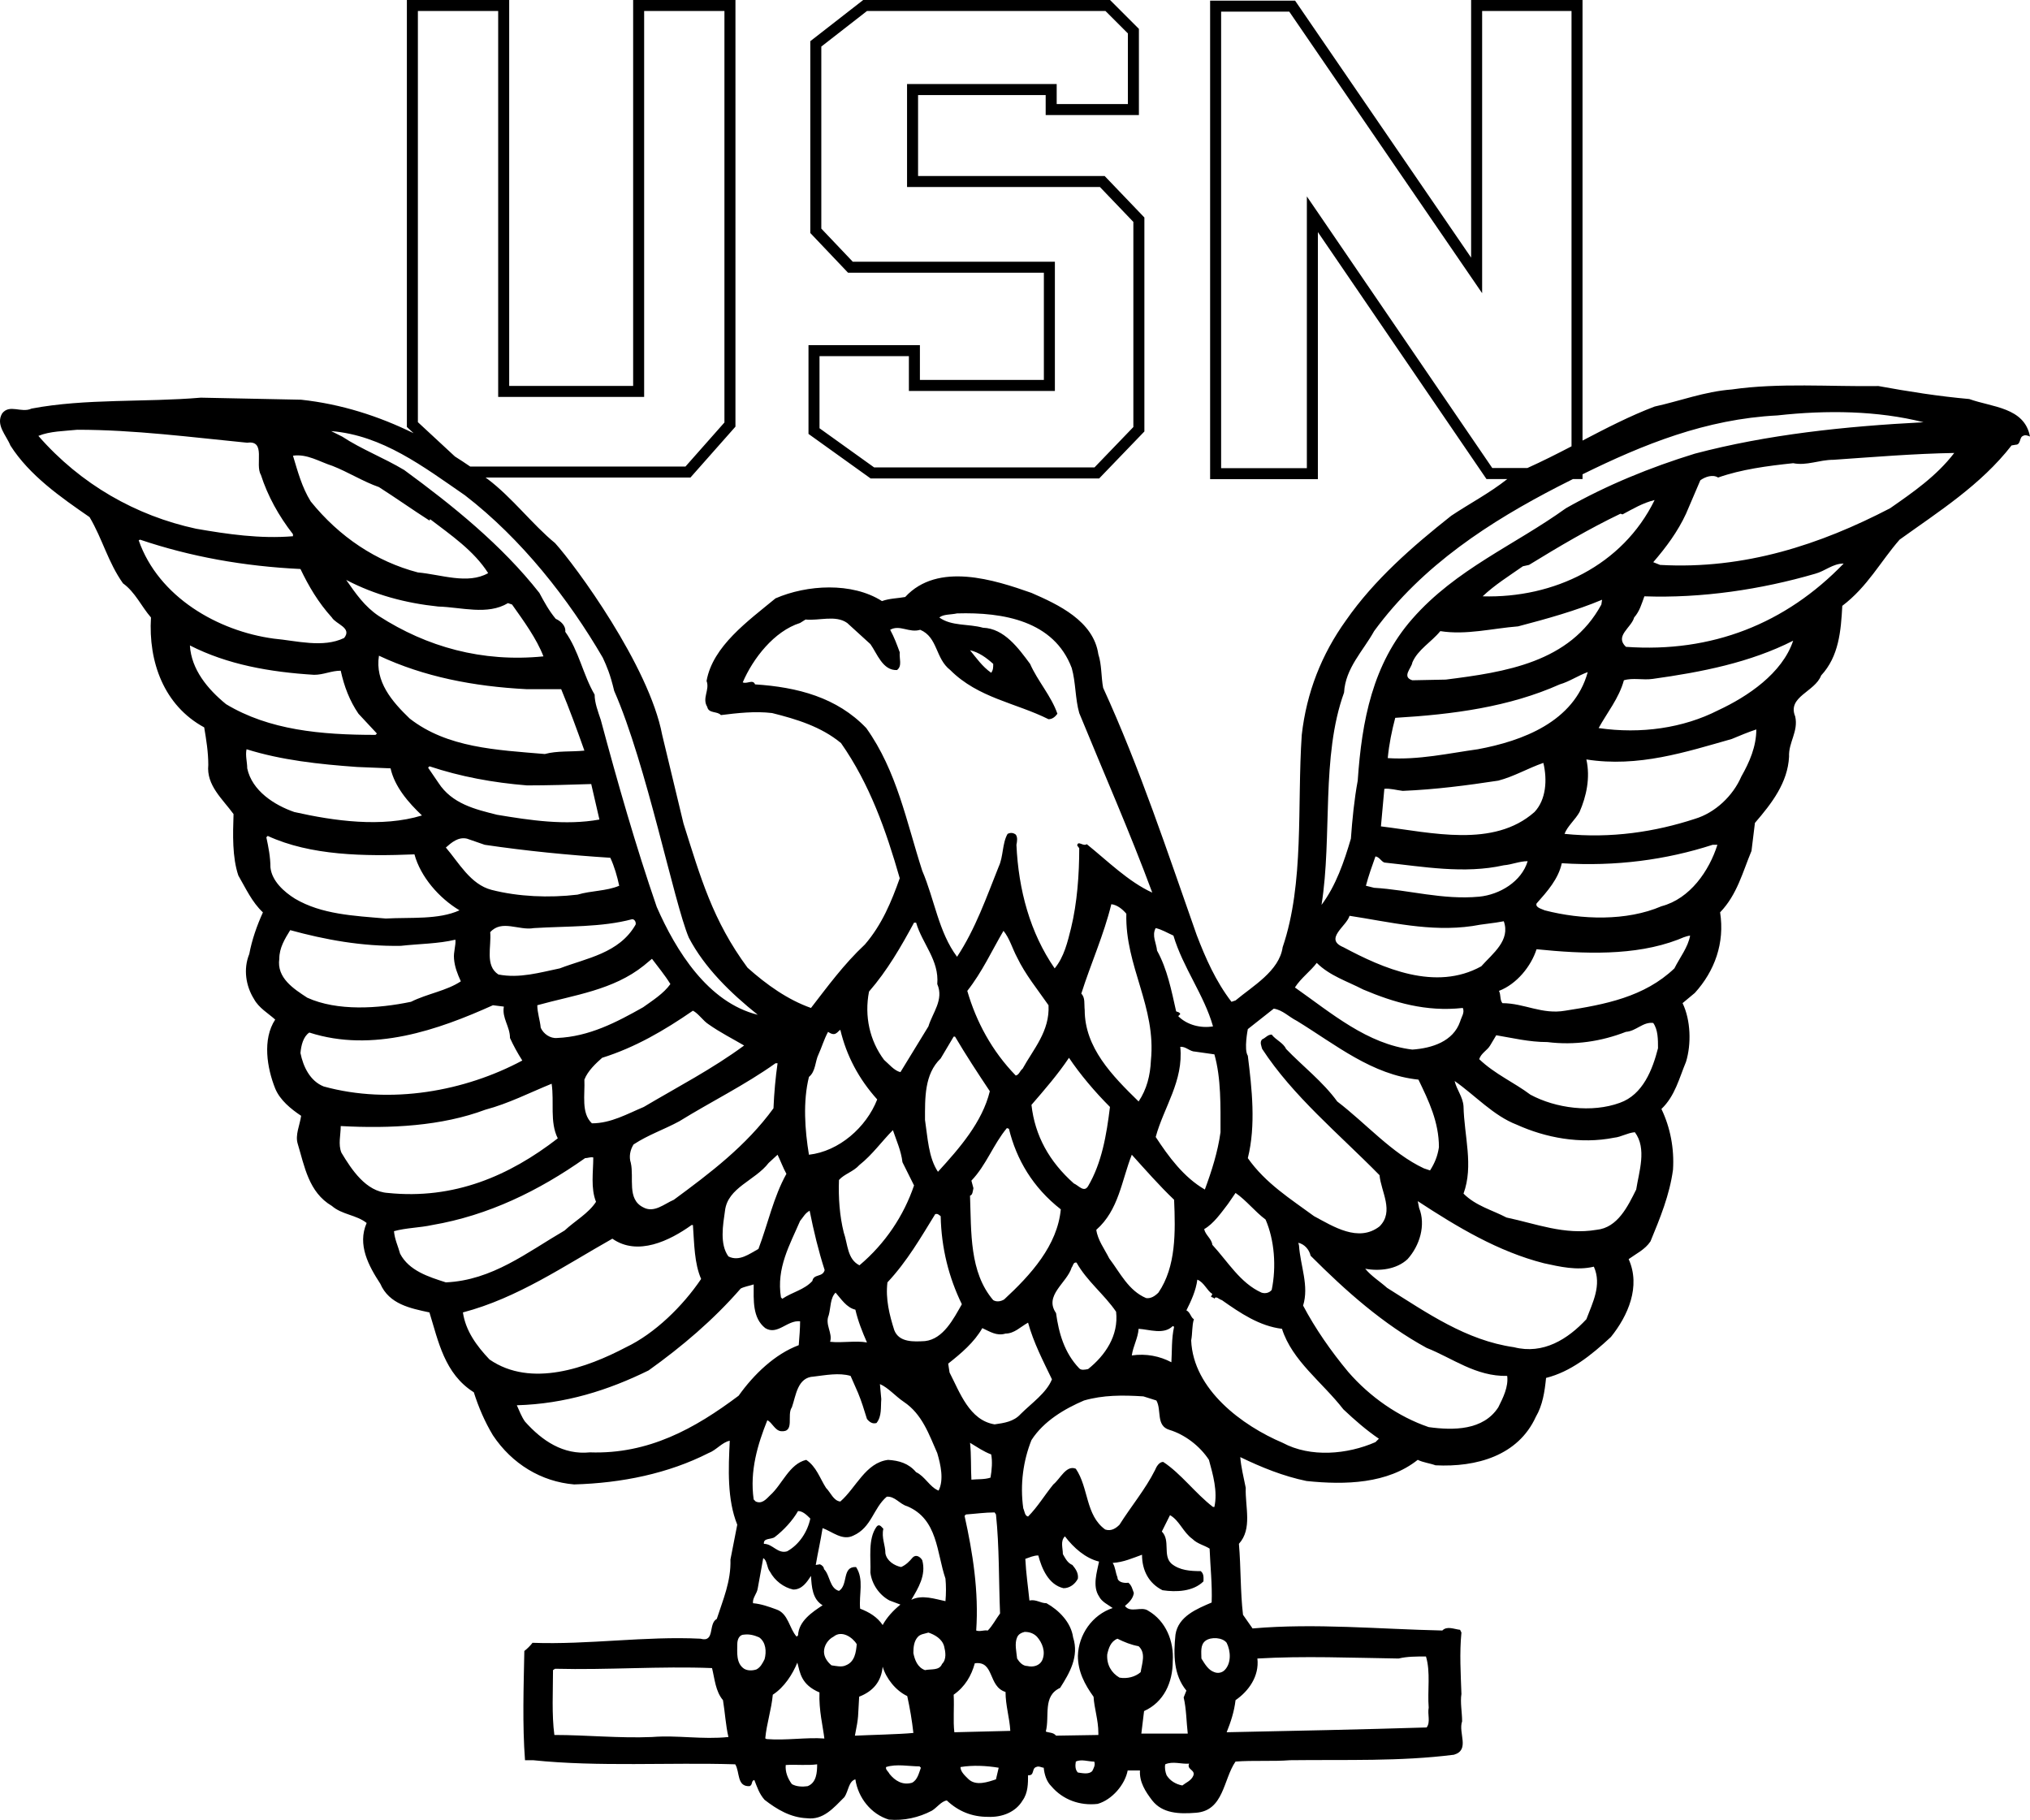 <?xml version="1.0" encoding="utf-8"?>
<!-- Generator: Adobe Illustrator 17.0.0, SVG Export Plug-In . SVG Version: 6.00 Build 0)  -->
<!DOCTYPE svg PUBLIC "-//W3C//DTD SVG 1.1//EN" "http://www.w3.org/Graphics/SVG/1.1/DTD/svg11.dtd">
<svg version="1.1" id="Layer_1" xmlns="http://www.w3.org/2000/svg" xmlns:xlink="http://www.w3.org/1999/xlink" x="0px" y="0px"
	 width="216px" height="193.612px" viewBox="0 0 216 193.612" enable-background="new 0 0 216 193.612" xml:space="preserve">
<path d="M209.538,42.451c-3.267-0.29-6.464-0.797-9.661-1.38c-5.155,0.073-10.603-0.362-15.613,0.363
	c-2.904,0.22-5.519,1.235-8.206,1.817c-2.632,1-5.15,2.303-7.671,3.62V0h-11.854v27.408l-18.731-27.34h-9.041v50.909h11.467V24.691
	l17.764,26.016l0.174,0.256h2.219c-1.932,1.524-4.009,2.6-5.968,3.907c-4.139,3.27-8.206,6.827-11.186,11.111
	c-2.615,3.632-4.21,7.699-4.719,12.201c-0.51,7.554,0.292,15.76-2.032,22.587c-0.362,2.542-3.197,4.139-5.012,5.664l-0.435,0.145
	c-1.672-2.177-2.76-4.647-3.705-7.117c-3.124-8.859-6.029-17.72-9.949-26.289c-0.22-1.162-0.145-2.47-0.51-3.56
	c-0.51-3.557-4.284-5.302-7.117-6.537c-3.922-1.38-9.951-3.34-13.436,0.437c-0.8,0.145-1.672,0.145-2.47,0.435
	c-3.195-2.035-7.989-1.742-11.329-0.29c-2.904,2.397-6.684,5.082-7.336,8.786c0.363,0.945-0.507,1.817,0.073,2.76
	c0.145,0.727,1.09,0.437,1.452,0.872c1.742-0.217,3.632-0.435,5.447-0.217c2.615,0.652,5.229,1.452,7.334,3.195
	c3.052,4.357,4.794,9.296,6.249,14.381c-0.875,2.467-1.89,4.937-3.707,7.044c-2.25,2.105-3.992,4.502-5.737,6.754
	c-2.47-0.872-4.72-2.469-6.752-4.284c-3.707-5.012-5-9.609-6.815-15.348l-2.266-9.419c-1.387-7.325-9.221-18.01-11.401-20.407
	c-2.397-1.96-4.577-4.864-7.189-6.826c-0.066-0.05-0.134-0.094-0.2-0.143h21.796l4.79-5.415V0H67.369v41.057H54.18V0H43.293v45.424
	l0.716,0.664c-3.73-1.828-7.699-3.103-11.966-3.564l-10.676-0.218c-5.954,0.508-12.273,0.073-18.01,1.162
	c-1.09,0.508-2.325-0.51-3.125,0.508c-0.725,1.235,0.437,2.325,0.872,3.414c2.032,3.195,5.374,5.519,8.426,7.624
	c1.378,2.324,1.96,4.794,3.557,7.046c1.307,0.942,1.962,2.467,2.977,3.63c-0.29,4.722,1.38,9.369,5.664,11.693
	c0.217,1.307,0.435,2.614,0.435,3.995c-0.218,2.177,1.527,3.63,2.687,5.229c-0.073,2.177-0.145,4.575,0.51,6.534
	c0.8,1.38,1.452,2.834,2.615,3.922c-0.655,1.452-1.162,2.905-1.452,4.432c-0.653,1.597-0.363,3.412,0.507,4.792
	c0.508,0.945,1.527,1.525,2.252,2.18c-1.38,2.105-0.87,5.157,0,7.334c0.508,1.235,1.67,2.179,2.76,2.905
	c-0.145,1.017-0.653,2.035-0.363,2.977c0.725,2.397,1.16,5.157,3.63,6.609c1.092,0.945,2.615,0.945,3.704,1.817
	c-1.017,2.322,0.22,4.575,1.452,6.462c0.945,2.18,3.195,2.615,5.229,3.052c0.945,3.049,1.6,6.534,4.722,8.496
	c0.507,1.597,1.16,3.122,2.032,4.574c2.032,3.052,5.157,4.939,8.644,5.229c5.084-0.145,10.021-1.162,14.306-3.34
	c0.8-0.292,1.454-1.162,2.252-1.307c-0.145,2.977-0.29,6.244,0.797,8.931l-0.725,3.704c0.073,2.325-0.797,4.284-1.452,6.319
	c-0.945,0.508-0.145,2.542-1.742,2.105c-5.884-0.29-11.911,0.655-17.867,0.437c-0.217,0.29-0.58,0.653-0.87,0.87
	c-0.072,3.777-0.217,7.844,0.073,11.621h0.87c6.974,0.725,14.453,0.218,21.497,0.435c0.507,0.8,0.145,2.397,1.527,2.325
	c0.362-0.145,0.145-0.582,0.507-0.655c0.29,0.727,0.508,1.452,1.088,2.107c1.31,1.017,2.76,1.887,4.504,1.96
	c1.745,0.217,2.832-1.09,3.995-2.25c0.437-0.655,0.437-1.672,1.162-1.89c0.29,1.962,1.67,3.704,3.557,4.284
	c1.6,0.145,3.197-0.218,4.577-0.943c0.508-0.292,1.015-1.017,1.597-1.09c1.235,1.162,2.687,1.742,4.357,1.742
	c1.527,0.072,2.977-0.508,3.704-1.742c0.582-0.8,0.582-1.815,0.582-2.687c0.725,0.073,0.362-0.727,0.87-0.872
	c0.29-0.145,0.58,0.073,0.797,0.073c0.075,0.727,0.292,1.452,0.802,1.962c1.233,1.452,3.05,2.105,4.937,1.887
	c1.525-0.435,2.905-2.032,3.197-3.557h1.305c-0.073,1.233,0.58,2.25,1.307,3.195c1.09,1.38,2.834,1.452,4.647,1.307
	c2.979-0.218,2.907-3.559,4.214-5.447c1.887-0.145,3.995,0,5.809-0.145c5.954-0.072,11.693,0.145,17.43-0.582
	c1.742-0.508,0.437-2.322,0.872-3.557c0-0.945-0.218-2.035-0.073-2.905c-0.072-2.107-0.217-4.359,0-6.537l-0.145-0.292
	c-0.655-0.072-1.382-0.435-1.889,0.075c-6.754-0.147-13.508-0.8-20.19-0.22l-1.017-1.452c-0.29-2.467-0.217-5.009-0.435-7.552
	c1.452-1.597,0.653-3.922,0.725-5.957c-0.217-1.087-0.507-2.25-0.58-3.267c2.252,1.09,4.577,2.032,7.046,2.542
	c4.137,0.435,8.642,0.29,11.836-2.252c0.58,0.29,1.307,0.363,1.89,0.582c4.357,0.217,8.786-1.017,10.676-5.157
	c0.725-1.235,0.943-2.687,1.088-4.139c2.614-0.655,4.794-2.397,6.901-4.357c1.815-2.252,3.195-5.374,1.887-8.281
	c0.8-0.58,1.742-1.015,2.322-1.887c1.02-2.47,2.035-4.939,2.397-7.626c0.145-2.25-0.29-4.502-1.232-6.462
	c1.45-1.38,1.887-3.269,2.615-5.012c0.58-1.887,0.508-4.43-0.365-6.247l1.307-1.088c2.107-2.325,3.195-5.302,2.687-8.571
	c1.817-1.887,2.397-4.284,3.34-6.534l0.365-2.979c1.815-2.105,3.487-4.285,3.632-7.044c-0.072-1.525,1.015-2.687,0.653-4.284
	c-0.87-2.107,2.107-2.615,2.759-4.357c1.89-2.035,2.107-4.722,2.252-7.409c2.687-2.032,4.067-4.72,6.099-7.044
	c4.142-2.977,8.641-5.809,11.911-10.021l0.437-0.073c0.58,0,0.362-0.8,0.797-0.945c0.218-0.145,0.58,0,0.725,0.072
	C215.42,43.324,211.935,43.324,209.538,42.451z M69.373,184.794c-3.487,0.145-6.974-0.218-10.386-0.218
	c-0.29-2.179-0.145-4.649-0.145-6.899l0.217-0.145c5.664,0.145,11.184-0.292,16.703-0.072c0.29,1.16,0.365,2.467,1.165,3.412
	c0.217,1.307,0.29,2.687,0.58,3.922C74.675,185.084,72.133,184.577,69.373,184.794z M158.784,49.791l-19.729-28.894v28.907h-9.123
	V1.24h7.252l20.521,29.951V1.172h9.511v46.31c-1.549,0.806-3.107,1.594-4.698,2.309H158.784z M143.013,73.68
	c0.145-2.615,2.035-4.43,3.197-6.537c5.154-7.044,12.418-11.691,19.61-15.395c0.517-0.264,1.035-0.525,1.553-0.785h1.015v-0.504
	c6.45-3.176,13.116-5.879,20.741-6.265c5.229-0.58,10.676-0.507,15.543,0.727c-8.424,0.435-16.63,1.307-24.329,3.34
	c-4.722,1.452-9.369,3.342-13.726,5.811c-5.447,3.922-11.693,6.462-16.34,11.763c-4.214,4.794-5.374,10.821-5.809,17.213
	c-0.365,1.96-0.582,4.139-0.727,6.174c-0.727,2.467-1.597,5.01-3.125,7.044C141.78,88.93,140.543,80.506,143.013,73.68z
	 M157.393,95.394c-3.922,0.362-7.479-0.725-11.183-0.945l-0.872-0.218c0.29-1.09,0.653-2.105,1.017-3.122
	c0.435,0.073,0.582,0.508,0.945,0.653c4.137,0.437,8.496,1.235,12.708,0.292c0.872-0.072,1.67-0.437,2.542-0.437
	C161.895,93.797,159.571,95.177,157.393,95.394z M157.61,102.803c-4.864,2.687-10.456,0.218-14.67-2.034
	c-2.105-0.872,0.363-2.252,0.655-3.34c4.285,0.653,8.569,1.742,13.071,1.088c1.092-0.218,2.252-0.29,3.342-0.508
	C160.735,100.041,158.845,101.423,157.61,102.803z M146.937,87.915l0.362-3.994c0.58-0.073,1.305,0.145,1.96,0.217
	c3.487-0.145,6.827-0.582,10.166-1.09c1.672-0.435,3.124-1.307,4.794-1.887c0.435,1.815,0.29,3.92-0.943,5.227
	C158.918,90.237,152.311,88.568,146.937,87.915z M157.248,79.709c-3.124,0.435-6.319,1.16-9.586,0.943
	c0.145-1.525,0.435-2.905,0.797-4.285c6.174-0.362,12.131-1.162,17.505-3.559c1.015-0.29,1.96-0.943,2.977-1.305
	C167.487,76.802,161.968,78.836,157.248,79.709z M153.834,72.3l-3.557,0.072c-1.162-0.362-0.072-1.307,0-1.887
	c0.58-1.38,2.035-2.18,2.977-3.342c2.76,0.437,5.519-0.29,8.279-0.507c3.049-0.8,6.172-1.67,8.934-2.832l-0.075,0.507
	C167.052,70.485,160.153,71.502,153.834,72.3z M157.758,63.441c1.305-1.235,2.832-2.18,4.282-3.197l0.655-0.145
	c3.197-1.96,6.392-3.849,9.731-5.447l0.217,0.073c1.09-0.58,2.18-1.235,3.414-1.525C172.644,60.171,165.31,63.659,157.758,63.441z
	 M140.108,102.438c1.382,1.38,3.267,1.962,4.939,2.832c3.267,1.38,6.682,2.397,10.603,1.962c0.218,0.508-0.145,0.943-0.29,1.452
	c-0.727,2.105-2.977,2.832-5.084,2.977c-4.794-0.58-8.569-3.849-12.493-6.609C138.438,104.036,139.455,103.311,140.108,102.438z
	 M132.774,109.482l2.759-2.177c0.945,0.145,1.597,0.87,2.467,1.307c4.142,2.542,7.989,5.737,12.928,6.245
	c1.09,2.252,2.18,4.504,2.18,7.191c-0.145,0.943-0.435,1.67-0.945,2.469l-0.655-0.22c-3.412-1.597-6.172-4.792-9.221-7.117
	c-1.527-2.105-3.705-3.777-5.447-5.592c-0.29-0.652-1.09-0.945-1.527-1.525c-0.435,0-0.653,0.363-1.015,0.508
	c-0.29,0.29-0.073,0.727,0,1.017c3.267,5.012,8.134,9.006,12.491,13.436c0.147,1.742,1.597,3.849,0,5.447
	c-2.25,1.742-4.937,0-6.972-1.09c-2.47-1.815-5.157-3.485-7.044-6.172c0.872-3.487,0.435-7.409,0-10.893
	C132.337,111.662,132.774,109.482,132.774,109.482z M131.467,126.912c1.16,0.8,2.034,1.962,3.195,2.832
	c0.945,2.18,1.162,5.012,0.653,7.482c-0.218,0.29-0.653,0.435-1.088,0.29c-2.252-1.017-3.559-3.267-5.229-5.084
	c-0.072-0.653-0.725-1.015-0.87-1.67c1.015-0.58,1.813-1.742,2.54-2.687L131.467,126.912z M129.867,120.451
	c-0.29,2.105-0.942,4.139-1.667,6.099c-2.252-1.307-3.852-3.487-5.229-5.592c0.87-3.195,2.977-5.954,2.615-9.586
	c0.58-0.073,1.015,0.507,1.595,0.507l2.035,0.29C129.94,114.712,129.867,117.691,129.867,120.451z M123.26,137.516
	c-0.363,0.362-0.8,0.655-1.307,0.582c-1.887-0.8-2.762-2.687-3.922-4.214c-0.508-1.015-1.235-1.96-1.38-3.049
	c2.395-2.105,2.687-5.229,3.777-7.989c1.378,1.525,2.905,3.269,4.502,4.794C125.075,131.052,125.148,134.756,123.26,137.516z
	 M124.93,141.148c-0.29,1.235-0.217,2.687-0.29,3.777c-1.235-0.655-2.687-0.945-4.212-0.727c0.145-1.017,0.652-1.815,0.725-2.832
	c1.162,0.073,2.687,0.653,3.632-0.29L124.93,141.148z M122.461,112.824c-0.073,1.597-0.435,3.049-1.307,4.357
	c-2.832-2.759-5.737-5.737-5.737-9.731c-0.072-0.655,0.073-1.307-0.362-1.742c1.015-3.197,2.397-6.247,3.195-9.514
	c0.653,0.073,1.235,0.58,1.597,1.015C119.701,102.803,123.043,107.087,122.461,112.824z M118.104,117.763
	c-0.362,2.977-0.87,5.954-2.325,8.424c-0.435,0.725-1.015-0.072-1.525-0.29c-2.615-2.325-4.139-5.084-4.502-8.354
	c1.38-1.597,2.832-3.267,3.992-5.009C114.909,114.277,116.504,116.164,118.104,117.763z M108.807,113.697
	c-0.29,0.217-0.363,0.652-0.727,0.725c-2.542-2.615-4.209-5.737-5.157-9.006c1.599-2.032,2.615-4.285,3.852-6.389
	c0.653,0.798,0.943,1.887,1.45,2.832c0.872,1.815,2.18,3.412,3.342,5.084C111.712,109.702,109.97,111.589,108.807,113.697z
	 M105.321,116.091c-0.798,3.269-3.195,6.029-5.519,8.571c-1.015-1.525-1.088-3.632-1.378-5.519c0-2.324-0.075-4.867,1.668-6.537
	l1.382-2.325h0.145C102.778,112.244,104.016,114.132,105.321,116.091z M103.36,125.605c1.597-1.67,2.322-3.849,3.777-5.592
	l0.217,0.073c0.798,3.269,2.542,6.246,5.519,8.571c-0.362,3.847-3.195,6.972-6.027,9.586c-0.363,0.218-0.8,0.29-1.165,0.073
	c-2.54-2.979-2.322-7.191-2.467-11.113c0.29-0.072,0.29-0.507,0.363-0.797L103.36,125.605z M114.037,134.829
	c0.145-0.145,0.145-0.58,0.51-0.508c1.088,1.96,2.977,3.412,4.21,5.229c0.29,2.54-1.16,4.647-2.977,6.099
	c-0.363,0.073-0.725,0.145-0.943-0.072c-1.599-1.67-2.18-3.777-2.469-5.882C111.057,137.806,113.527,136.499,114.037,134.829z
	 M115.344,148.992c2.034-0.582,4.067-0.582,6.317-0.437l1.382,0.437c0.58,1.015-0.072,2.687,1.378,3.122
	c1.672,0.508,3.269,1.742,4.214,3.195c0.435,1.597,0.942,3.342,0.58,5.012h-0.145c-1.89-1.452-3.412-3.559-5.302-4.794
	c-0.435,0-0.725,0.51-0.87,0.872c-1.019,2.032-2.542,3.849-3.779,5.809c-0.362,0.365-0.87,0.727-1.522,0.51
	c-2.107-1.525-1.745-4.432-3.125-6.464c-1.017-0.435-1.67,1.09-2.395,1.67c-0.945,1.162-1.672,2.397-2.687,3.414
	c-0.365-0.072-0.365-0.582-0.51-0.872c-0.362-2.542,0-5.084,0.872-7.262C111.057,151.169,113.309,149.862,115.344,148.992z
	 M122.97,98.736c0.652,0.145,1.232,0.508,1.887,0.798c1.017,3.414,3.269,6.319,4.212,9.659c-1.307,0.218-2.76-0.145-3.702-1.09
	l0.217-0.217c-0.072-0.218-0.292-0.218-0.437-0.29c-0.508-2.252-0.945-4.502-2.032-6.464
	C123.043,100.334,122.533,99.534,122.97,98.736z M92.175,77.457c-3.122-3.269-7.334-4.357-11.836-4.649
	c-0.218-0.58-0.872,0-1.307-0.217c1.09-2.542,3.342-5.447,6.102-6.317l0.58-0.365c1.452,0.147,3.195-0.508,4.43,0.365l2.469,2.25
	c0.727,1.017,1.307,2.832,2.832,2.76c0.582-0.435,0.218-1.235,0.292-1.887c-0.292-0.8-0.582-1.597-1.02-2.397
	c1.02-0.58,2.035,0.363,3.197,0c1.887,0.8,1.597,3.05,3.197,4.285c2.977,2.979,6.969,3.487,10.456,5.229
	c0.437,0,0.727-0.29,0.945-0.58c-0.653-1.889-2.107-3.487-2.905-5.302c-1.237-1.67-2.759-3.777-5.012-3.849
	c-1.525-0.435-3.34-0.145-4.649-1.09c0.437-0.362,1.237-0.29,1.889-0.435c4.939-0.145,10.313,0.8,12.201,5.81
	c0.435,1.525,0.362,3.269,0.8,4.794c2.615,6.389,5.374,12.636,7.769,19.1c-2.54-1.162-4.72-3.342-6.972-5.157
	c-0.363,0.29-0.943-0.435-1.015,0.145l0.217,0.29c0,2.76-0.217,5.812-0.872,8.499c-0.365,1.452-0.727,3.05-1.742,4.284
	c-2.615-3.777-3.852-8.351-4.069-13.146c0.072-0.363,0.145-0.8-0.073-1.09c-0.29-0.217-0.58-0.217-0.87-0.072
	c-0.58,1.017-0.435,2.397-0.945,3.487c-1.307,3.267-2.467,6.609-4.43,9.586c-1.962-2.615-2.397-6.102-3.704-9.151
	C96.462,87.478,95.444,82.031,92.175,77.457z M103.216,69.178c0.945,0.217,1.742,0.797,2.467,1.452c0,0.362,0,0.652-0.217,0.945
	C104.523,70.92,103.871,69.975,103.216,69.178z M92.467,105.49c1.96-2.252,3.414-4.794,4.792-7.336h0.218
	c0.655,2.252,2.47,3.994,2.252,6.537c0.727,1.67-0.507,3.05-0.942,4.502l-2.977,4.867c-0.655-0.145-1.237-0.872-1.745-1.307
	C92.54,110.717,91.957,108.102,92.467,105.49z M81.936,167.219c0.51,0.945,1.452,1.67,2.47,1.887c0.945,0,1.452-0.798,1.887-1.452
	c0.072,1.162,0.145,2.469,1.235,3.124c-1.09,0.725-2.54,1.67-2.612,3.195l-0.147,0.145c-0.8-0.872-0.872-2.469-2.177-2.904
	c-0.8-0.29-1.6-0.582-2.47-0.655c-0.072-0.58,0.435-1.015,0.508-1.597l0.58-3.195C81.646,165.985,81.574,166.784,81.936,167.219z
	 M81.281,164.242c-0.072-0.655,0.8-0.437,1.165-0.727c0.942-0.725,1.887-1.742,2.469-2.76c0.508,0,0.943,0.437,1.305,0.8
	c-0.29,1.38-1.16,2.76-2.469,3.484C82.736,165.332,82.228,164.242,81.281,164.242z M85.785,155.308
	c-1.817,0.437-2.542,2.615-3.849,3.777c-0.435,0.435-0.872,0.945-1.525,0.653l-0.217-0.218c-0.435-3.049,0.435-5.882,1.452-8.424
	c0.507,0.217,0.8,1.09,1.452,1.162c1.525,0.145,0.58-1.742,1.162-2.542c0.435-1.235,0.58-3.194,2.322-3.267
	c1.237-0.145,2.687-0.437,3.924-0.072l0.797,1.815c0.363,0.872,0.653,1.815,0.943,2.76c0.22,0.29,0.582,0.58,1.019,0.435
	c0.58-0.725,0.435-1.67,0.508-2.542l-0.145-1.597c0.87,0.365,1.67,1.307,2.542,1.89c1.96,1.307,2.687,3.485,3.557,5.447
	c0.363,1.235,0.727,2.832,0.145,3.995c-0.942-0.365-1.45-1.527-2.397-1.962c-0.798-0.945-1.815-1.235-2.977-1.307
	c-2.397,0.29-3.412,2.977-5.084,4.43c-0.725-0.073-1.015-0.943-1.523-1.452C87.238,157.271,86.873,156.036,85.785,155.308z
	 M88.183,139.913c0.218-0.8,0.145-1.815,0.725-2.397c0.58,0.655,1.162,1.597,2.107,1.815c0.29,1.235,0.725,2.325,1.233,3.487
	c-1.233-0.217-2.612,0.073-3.92-0.072C88.618,141.8,87.748,140.93,88.183,139.913z M91.45,134.611
	c-1.307-0.655-1.235-2.252-1.67-3.487c-0.437-1.742-0.582-3.702-0.51-5.592c0.582-0.652,1.527-0.87,2.179-1.597
	c1.38-1.09,2.397-2.542,3.56-3.704c0.363,1.09,0.872,2.18,1.017,3.414l1.232,2.47C96.172,129.309,94.209,132.287,91.45,134.611z
	 M86.076,114.567c0.725-0.58,0.653-1.67,1.017-2.397c0.363-0.797,0.582-1.597,1.017-2.395c0.217,0.145,0.58,0.363,0.87,0.145
	c0.145-0.072,0.29-0.29,0.435-0.362c0.655,2.759,1.962,5.227,3.924,7.407c-1.165,2.977-4.069,5.519-7.264,5.882
	C85.641,120.231,85.423,117.181,86.076,114.567z M86.148,128.802c0.435,2.177,0.945,4.284,1.599,6.317
	c-0.22,0.8-1.164,0.365-1.31,1.162c-0.87,0.945-2.105,1.162-3.195,1.89l-0.145-0.147c-0.507-3.122,0.943-5.592,2.035-8.134
	C85.496,129.454,85.641,129.092,86.148,128.802z M80.701,132.869c-0.943,0.508-2.035,1.38-3.195,0.798
	c-0.945-1.307-0.58-3.34-0.363-4.865c0.29-2.47,3.195-3.197,4.647-5.084l0.945-0.872c0.29,0.582,0.58,1.38,0.942,2.035
	C82.301,127.35,81.719,130.182,80.701,132.869z M82.736,113.114c-0.218,1.525-0.363,3.122-0.435,4.794
	c-2.907,3.995-6.756,6.899-10.603,9.731c-1.02,0.435-2.107,1.452-3.27,0.798c-1.742-0.87-0.945-3.122-1.307-4.719
	c-0.217-0.655-0.072-1.38,0.29-1.962c1.527-1.015,3.267-1.597,4.867-2.467c3.412-2.107,6.972-3.849,10.241-6.174L82.736,113.114
	L82.736,113.114z M40.322,69.758c4.794,2.252,10.096,3.27,15.688,3.56h3.702c0.872,2.105,1.672,4.284,2.47,6.536
	c-1.377,0.145-2.905,0-4.21,0.363c-5.157-0.435-10.386-0.655-14.383-3.777C41.702,74.624,39.887,72.517,40.322,69.758z
	 M36.837,61.696c3.049,1.597,6.317,2.469,9.804,2.832c2.467,0.072,5.229,0.945,7.406-0.363l0.435,0.145
	c1.237,1.745,2.615,3.632,3.342,5.519c-6.537,0.655-12.419-1.015-17.503-4.285C38.797,64.529,37.852,63.149,36.837,61.696z
	 M45.696,81.524c3.267,1.09,6.754,1.742,10.386,2.032c2.252,0,4.577-0.072,6.827-0.145l0.872,3.777
	c-3.632,0.655-7.409,0.072-10.894-0.508c-2.325-0.582-4.794-1.162-6.246-3.415l-1.09-1.597L45.696,81.524z M49.691,89.222
	l1.887,0.653c4.432,0.655,8.861,1.09,13.363,1.38c0.437,0.945,0.727,1.96,0.945,2.977c-1.38,0.582-2.977,0.51-4.43,0.945
	c-3.049,0.363-6.319,0.218-9.151-0.507c-2.25-0.582-3.487-2.907-4.865-4.504C48.021,89.657,48.746,89.003,49.691,89.222z
	 M52.16,99.171c1.235-1.38,3.049-0.145,4.647-0.435c3.56-0.22,7.191-0.072,10.458-0.945c0.29,0,0.435,0.362,0.363,0.58
	c-1.742,3.052-5.229,3.56-8.061,4.649c-2.105,0.435-4.282,1.09-6.535,0.652C51.578,102.728,52.305,100.696,52.16,99.171z
	 M68.5,102.728l0.872-0.725c0.653,0.872,1.38,1.742,1.96,2.687c-0.727,1.017-1.887,1.742-2.904,2.47
	c-2.832,1.597-5.737,3.122-9.151,3.267c-0.725,0.072-1.452-0.435-1.742-1.09c-0.073-0.797-0.365-1.597-0.365-2.395
	C61.094,105.853,65.231,105.343,68.5,102.728z M62.181,114.857c0.363-0.943,1.237-1.742,1.89-2.322
	c3.485-1.09,6.607-2.905,9.659-5.012c0.582,0.29,1.09,1.09,1.67,1.452c1.235,0.872,2.542,1.525,3.777,2.252
	c-3.342,2.47-7.117,4.43-10.676,6.537c-1.742,0.725-3.487,1.742-5.519,1.742C61.819,118.416,62.254,116.456,62.181,114.857z
	 M44.465,44.912V1.172h8.543v41.057H68.54V1.172h8.543v43.774l-4.146,4.687H50.032c-0.536-0.371-1.082-0.723-1.629-1.072
	L44.465,44.912z M49.473,52.693c6.029,4.647,11.038,11.038,14.67,17.283c0.435,0.945,0.782,1.74,1.21,3.528
	c3.437,7.801,6.344,22.474,7.939,26.248c1.672,3.197,4.432,5.884,7.336,8.206c-5.302-1.307-8.714-6.827-10.749-11.474
	c-2.252-6.537-4.139-13.146-5.954-19.9c-0.29-0.87-0.655-1.815-0.655-2.687c-1.235-2.105-1.67-4.647-3.122-6.682
	c0.073-0.653-0.51-1.16-1.017-1.38c-0.725-0.87-1.235-1.815-1.742-2.76c-3.994-5.082-9.224-9.296-14.38-13.071
	c-2.18-1.307-4.502-2.18-6.607-3.56l-1.165-0.58C40.685,46.301,45.044,49.641,49.473,52.693z M35.383,49.568
	c1.672,0.655,3.269,1.672,4.939,2.252c1.817,1.162,3.559,2.397,5.374,3.56l0.073-0.145c2.18,1.67,4.649,3.34,6.174,5.737
	c-2.18,1.235-5.012,0.145-7.479-0.073c-4.432-1.162-8.354-3.777-11.403-7.554c-0.945-1.525-1.38-3.195-1.887-4.865
	C32.696,48.261,34.005,49.133,35.383,49.568z M4.084,46.373c1.232-0.508,2.759-0.508,4.137-0.653c6.102,0,12.13,0.798,18.085,1.38
	c2.035-0.292,0.798,2.322,1.452,3.412c0.727,2.252,1.887,4.357,3.414,6.319v0.217c-3.487,0.29-6.974-0.217-10.313-0.8
	C14.468,54.87,8.584,51.53,4.084,46.373z M14.758,57.484l0.147-0.072c5.374,1.815,11.038,2.832,17.065,3.122
	c0.87,1.817,1.89,3.56,3.34,5.157c0.437,0.727,2.18,1.09,1.309,2.18c-2.252,1.09-5.084,0.29-7.481,0.072
	C23.184,67.143,16.865,63.514,14.758,57.484z M24.054,74.914c-1.962-1.597-3.702-3.704-3.847-6.247
	c3.992,2.035,8.496,2.834,13.216,3.124c1.017,0,1.815-0.437,2.832-0.437c0.365,1.672,0.945,3.197,1.887,4.577l1.962,2.105
	l-0.145,0.145C34.15,78.182,28.631,77.674,24.054,74.914z M26.306,81.741c0-0.652-0.217-1.38-0.072-2.032
	c3.702,1.16,7.699,1.597,11.763,1.887l3.56,0.145c0.437,1.96,1.887,3.632,3.342,5.012c-4.287,1.307-9.371,0.58-13.581-0.365
	C29.211,85.663,26.814,84.138,26.306,81.741z M28.776,92.272c0-1.09-0.218-2.18-0.435-3.197l0.145-0.145
	c4.574,2.107,10.311,2.18,15.613,1.962c0.655,2.397,2.615,4.647,4.792,5.954c-2.25,1.017-5.157,0.727-7.844,0.872
	c-3.412-0.29-6.824-0.437-9.656-2.107C30.226,94.887,28.921,93.724,28.776,92.272z M29.718,102.003c0-1.162,0.582-2.107,1.162-3.049
	c3.704,1.015,7.626,1.742,11.766,1.67c1.962-0.218,3.994-0.218,5.809-0.655c0.072,0.582-0.218,1.307-0.145,2.034
	c0.072,0.872,0.362,1.597,0.725,2.397c-1.523,1.015-3.557,1.307-5.302,2.177c-3.484,0.727-7.841,1.017-11.038-0.435
	C31.246,105.198,29.428,104.036,29.718,102.003z M34.44,115.584c-1.452-0.58-2.18-2.107-2.47-3.559
	c0.073-0.797,0.29-1.742,0.943-2.177c6.756,2.177,13.728-0.29,19.537-2.905l1.162,0.145c-0.217,1.235,0.653,2.105,0.653,3.34
	c0.365,0.8,0.8,1.597,1.31,2.397C49.473,116.091,41.557,117.544,34.44,115.584z M41.267,126.912c-2.325-0.145-3.85-2.47-4.939-4.284
	c-0.363-0.872-0.073-1.887-0.073-2.832c5.302,0.29,10.748,0,15.395-1.742c2.47-0.655,4.722-1.817,7.047-2.76
	c0.29,1.96-0.218,4.067,0.652,5.809C54.193,125.097,48.311,127.64,41.267,126.912z M47.441,136.426
	c-1.817-0.58-3.924-1.235-4.867-3.049c-0.217-0.8-0.58-1.525-0.652-2.397c1.305-0.363,2.76-0.363,4.065-0.653
	c5.957-1.017,11.331-3.632,16.268-7.117c0.29,0,0.582-0.147,0.872-0.072c0,1.525-0.29,3.267,0.292,4.719
	c-0.8,1.235-2.252,2.032-3.342,3.05C56.082,133.232,52.378,136.209,47.441,136.426z M52.088,144.632
	c-1.38-1.452-2.542-3.05-2.832-5.009c5.809-1.525,10.748-4.939,15.903-7.844c2.687,1.887,6.102,0.217,8.426-1.452h0.145
	c0.145,2.032,0.145,4.067,0.872,5.737c-1.962,2.904-4.939,5.809-7.989,7.262C62.471,145.505,56.517,147.684,52.088,144.632z
	 M62.764,154.511c-2.832,0.29-5.084-1.235-6.899-3.269c-0.363-0.508-0.58-1.09-0.872-1.742c5.157-0.145,9.731-1.597,14.018-3.705
	c3.557-2.542,6.897-5.374,9.804-8.714c0.435-0.218,0.945-0.29,1.38-0.437c0,1.672-0.145,3.559,1.232,4.649
	c1.31,0.797,2.325-0.872,3.707-0.727c0,0.727-0.073,1.672-0.145,2.542c-2.542,0.945-4.794,3.124-6.394,5.374
	C73.947,151.969,69.01,154.728,62.764,154.511z M80.484,177.605c-0.435,0.145-0.943,0.145-1.307-0.073
	c-0.872-0.582-0.727-1.745-0.727-2.615c0-0.51,0.218-1.017,0.727-1.017c0.582-0.073,1.09,0.072,1.597,0.29
	c0.727,0.507,0.8,1.525,0.58,2.325C81.136,176.95,80.919,177.385,80.484,177.605z M85.931,190.024
	c-0.507,0.072-1.162,0.072-1.67-0.218c-0.437-0.582-0.727-1.307-0.655-2.034c1.09-0.073,2.252,0.072,3.342-0.073
	C86.948,188.571,86.873,189.659,85.931,190.024z M81.574,185.012l-0.147-0.072c0.147-1.597,0.655-3.05,0.802-4.647
	c1.233-0.8,2.105-2.18,2.612-3.414c0.292,1.09,0.396,2.341,2.354,3.172c-0.077,1.889,0.372,3.62,0.521,4.903
	C85.829,184.808,83.644,185.18,81.574,185.012z M89.998,177.168c-0.437,0.217-1.017,0.072-1.525,0
	c-0.435-0.363-0.797-0.87-0.797-1.452c0-0.653,0.435-1.307,1.015-1.597c0.87-0.727,2.034,0.073,2.469,0.8
	C91.087,175.788,90.942,176.805,89.998,177.168z M90.965,184.652c0.435-2.18,0.308-1.896,0.453-4.149
	c1.527-0.589,2.361-1.654,2.501-3.19c0.362,1.235,1.38,2.542,2.615,3.125c0.29,1.307,0.508,2.614,0.653,3.922
	C95.809,184.504,92.345,184.579,90.965,184.652z M97.042,189.659c-1.015,0.292-1.815-0.218-2.397-0.943
	c-0.145-0.29-0.435-0.437-0.363-0.727c1.09-0.362,2.47-0.072,3.559-0.072l0.145,0.145C97.769,188.644,97.622,189.369,97.042,189.659
	z M100.236,177.023c-0.29,0.727-1.16,0.51-1.813,0.655c-0.802-0.292-1.092-1.09-1.237-1.817c0-0.653,0.072-1.235,0.435-1.67
	c0.292-0.363,0.727-0.363,1.165-0.508c0.652,0.218,1.45,0.653,1.67,1.452C100.601,175.716,100.746,176.515,100.236,177.023z
	 M100.601,170.341c-1.09-0.218-2.47-0.725-3.632-0.145c0.727-1.235,1.6-2.615,1.162-4.212c-0.217-0.363-0.655-0.653-1.017-0.29
	c-0.362,0.435-0.725,0.798-1.232,1.017c-0.727-0.147-1.527-0.655-1.672-1.452c0-0.872-0.435-1.672-0.218-2.615
	c-0.217-0.22-0.435-0.582-0.725-0.22c-0.945,1.307-0.582,3.414-0.655,4.867c0.145,1.235,0.945,2.397,2.032,2.977l1.164,0.437
	c-0.8,0.653-1.455,1.38-1.89,2.177c-0.58-0.872-1.452-1.38-2.397-1.742c-0.145-1.525,0.435-3.122-0.435-4.43
	c-1.527-0.072-0.798,1.887-1.817,2.54c-1.015-0.29-0.943-1.67-1.595-2.322c0-0.218-0.22-0.437-0.437-0.51L86.8,166.49
	c0.22-1.307,0.51-2.54,0.727-3.92c1.017,0.362,2.107,1.38,3.27,0.797c1.96-0.872,2.105-2.904,3.557-4.139
	c0.872-0.072,1.382,0.8,2.18,1.017c3.267,1.38,3.122,4.937,4.067,7.697C100.673,168.672,100.673,169.544,100.601,170.341z
	 M98.424,142.673c-1.237,0.073-2.762,0.145-3.27-1.162c-0.51-1.597-0.945-3.34-0.727-5.084c2.107-2.25,3.56-4.792,5.085-7.262
	c0.29-0.072,0.362,0.073,0.58,0.218c0.072,3.414,0.872,6.537,2.252,9.369C101.473,140.275,100.383,142.455,98.424,142.673z
	 M100.891,145.07c1.38-1.09,2.76-2.252,3.632-3.777c0.798,0.362,1.525,0.872,2.47,0.58c0.942,0,1.597-0.725,2.397-1.162
	c0.58,2.107,1.595,4.067,2.542,6.029c-0.582,1.452-2.18,2.542-3.342,3.704c-0.727,0.798-1.742,0.943-2.76,1.088
	c-2.687-0.435-3.704-3.412-4.794-5.519L100.891,145.07z M102.633,161.265l0.145-0.147c1.019-0.072,2.034-0.217,3.052-0.217
	l0.145,0.217c0.362,3.414,0.29,7.046,0.435,10.531c-0.435,0.582-0.8,1.307-1.307,1.817c-0.435-0.075-0.797,0.145-1.232,0
	C104.16,169.326,103.506,165.185,102.633,161.265z M103.216,153.494c0.727,0.435,1.452,0.945,2.25,1.235
	c0.145,0.725,0.072,1.67-0.073,2.47c-0.652,0.217-1.377,0.145-2.032,0.217C103.288,156.181,103.36,154.801,103.216,153.494z
	 M105.975,189.296c-0.872,0.29-2.105,0.727-2.905,0c-0.365-0.362-0.872-0.797-0.872-1.307c1.307-0.217,2.76-0.145,4.067,0.073
	L105.975,189.296z M101.546,184.287c-0.145-1.235,0-2.615-0.072-3.994c1.232-0.872,1.887-2.035,2.25-3.342
	c2.107-0.29,1.38,2.47,3.269,3.05c0,1.452,0.435,2.759,0.507,4.139L101.546,184.287z M110.912,176.588
	c-0.29,0.652-1.015,0.797-1.595,0.652c-0.51,0-0.872-0.435-1.092-0.797c-0.072-0.727-0.29-1.597,0-2.252
	c0.145-0.363,0.51-0.508,0.8-0.58c0.51,0,0.945,0.145,1.307,0.507C110.912,174.773,111.277,175.716,110.912,176.588z
	 M116.214,188.426c-0.363,0.363-1.015,0.218-1.523,0.145c-0.292-0.292-0.292-0.727-0.22-1.162c0.582-0.29,1.307,0,1.96,0
	C116.579,187.771,116.359,188.134,116.214,188.426z M116.869,184.577l-4.502,0.073c-0.29-0.363-0.727-0.29-1.09-0.437
	c0.435-1.67-0.365-3.774,1.525-4.647c1.015-1.597,2.034-3.34,1.38-5.374c-0.218-1.597-1.525-2.905-2.832-3.632
	c-0.655,0-1.09-0.435-1.815-0.29c-0.145-1.452-0.363-2.905-0.437-4.429c0.437-0.145,0.872-0.363,1.38-0.363
	c0.363,1.38,1.09,3.122,2.687,3.485c0.653,0,1.235-0.435,1.527-1.017c0.073-0.58-0.22-1.015-0.582-1.452
	c-0.51-0.217-0.727-0.653-1.017-1.16c0-0.655-0.29-1.38,0.217-1.889c0.945,1.235,2.18,2.325,3.632,2.687
	c-0.217,1.09-0.727,2.614,0,3.704c0.292,0.58,0.945,0.872,1.452,1.235c-2.18,0.725-3.63,2.832-3.702,5.084
	c0,1.67,0.725,3.049,1.668,4.357c0.072,1.235,0.51,2.47,0.51,3.849L116.869,184.577L116.869,184.577z M119.118,178.475
	c-0.87-0.508-1.377-1.38-1.305-2.47c0.145-0.653,0.363-1.38,1.088-1.67c0.727,0.362,1.455,0.655,2.252,0.8
	c0.8,0.725,0.362,1.815,0.217,2.76C120.791,178.403,119.921,178.62,119.118,178.475z M126.962,188.934
	c-0.218,0.507-0.798,0.725-1.16,1.017c-0.727-0.145-1.31-0.51-1.672-1.09c-0.145-0.362-0.218-0.8-0.145-1.162
	c0.8-0.362,1.744,0,2.542-0.072C126.238,188.279,127.253,188.279,126.962,188.934z M125.075,173.901
	c-0.217,2.105-0.217,4.284,1.162,5.954l-0.29,0.727c0.29,1.235,0.29,2.615,0.435,3.849h-4.939l0.29-2.397
	c2.107-0.945,3.052-3.05,3.052-5.302c0.145-2.107-0.727-4.284-2.615-5.374c-0.727-0.508-1.887,0.29-2.47-0.508
	c0.437-0.365,0.872-0.8,0.945-1.38c-0.145-0.365-0.217-0.8-0.58-1.09c-0.51,0.072-1.164-0.073-1.164-0.582
	c-0.218-0.508-0.218-1.088-0.508-1.525c1.162-0.073,2.107-0.508,3.122-0.87c0,1.67,0.727,3.049,2.18,3.775
	c1.452,0.22,3.267,0.147,4.359-0.942c0-0.365,0.072-0.8-0.292-1.09c-1.09,0-2.25-0.072-3.122-0.8
	c-0.945-0.87-0.075-2.467-1.017-3.412l0.87-1.742c1.02,0.58,1.382,1.815,2.397,2.54c0.51,0.51,1.237,0.655,1.817,1.017
	c0.073,1.89,0.29,3.849,0.218,5.737C127.4,171.141,125.367,171.939,125.075,173.901z M129.215,177.895
	c-0.653-0.218-1.015-0.872-1.38-1.452c0-0.655-0.145-1.452,0.437-1.89c0.58-0.435,1.815-0.362,2.25,0.22
	c0.437,0.87,0.51,2.177-0.218,2.905C130.014,177.968,129.577,178.04,129.215,177.895z M133.791,176.443
	c4.937-0.29,10.021-0.073,15.031,0c0.875-0.218,1.89-0.218,2.907-0.218c0.507,1.67,0.145,3.63,0.29,5.447
	c-0.145,0.725,0.217,1.525-0.218,2.105c-6.971,0.218-14.235,0.363-21.279,0.51c0.437-1.09,0.8-2.18,0.945-3.414
	C132.846,179.928,134.009,178.33,133.791,176.443z M146.355,153.421c-2.979,1.307-6.899,1.67-9.876,0.073
	c-4.287-1.815-9.516-5.664-9.733-10.893c0.145-0.727,0.073-1.597,0.29-2.252c-0.362-0.218-0.362-0.725-0.797-0.945
	c0.507-1.015,1.015-2.105,1.162-3.267c0.727,0.29,1.017,1.162,1.597,1.525l-0.145,0.29c0.073,0.072,0.29,0.072,0.363,0.22
	c0.145-0.365,0.507,0.072,0.8,0.145c1.96,1.38,3.995,2.76,6.392,3.05c1.087,3.412,4.282,5.664,6.534,8.569
	c1.237,1.162,2.397,2.179,3.777,3.124L146.355,153.421z M159.425,149.717c-1.595,2.47-4.792,2.47-7.407,2.107
	c-3.197-1.09-6.247-3.197-8.571-5.884c-1.813-2.177-3.485-4.574-4.792-7.044c0.655-2.105-0.29-4.212-0.435-6.392l-0.072-0.29
	c0.655,0.145,1.162,0.727,1.307,1.38c3.775,3.777,7.699,7.264,12.346,9.804c2.76,1.09,5.229,3.052,8.571,2.979
	C160.518,147.537,159.935,148.699,159.425,149.717z M168.796,140.348c-1.962,2.107-4.577,3.777-7.699,2.977
	c-5.084-0.725-9.224-3.63-13.508-6.317c-0.725-0.655-1.672-1.235-2.324-2.034c1.525,0.29,3.339,0.072,4.504-1.017
	c1.305-1.452,1.96-3.63,1.232-5.447l-0.145-0.725c4.214,2.76,8.569,5.374,13.436,6.609c1.672,0.362,3.487,0.797,5.302,0.362
	C170.466,136.718,169.449,138.606,168.796,140.348z M174.098,126.55c-0.872,1.742-1.962,4.067-4.214,4.284
	c-3.412,0.582-6.462-0.653-9.586-1.307c-1.525-0.798-3.267-1.235-4.574-2.542c1.088-2.977,0.073-6.099,0-9.294
	c-0.073-1.017-0.725-1.744-0.945-2.687c2.18,1.525,4.139,3.702,6.609,4.647c3.049,1.38,6.754,2.105,10.386,1.38
	c0.725-0.073,1.38-0.508,2.18-0.58C175.258,122.193,174.388,124.662,174.098,126.55z M172.353,117.326
	c-2.977,1.09-6.826,0.582-9.514-0.87c-1.742-1.307-3.777-2.18-5.447-3.777c0.217-0.655,0.872-0.945,1.162-1.452l0.652-1.09
	c1.745,0.29,3.487,0.725,5.447,0.725c2.905,0.365,5.737-0.073,8.351-1.088c1.092-0.072,1.817-1.09,2.907-0.945
	c0.508,0.727,0.508,1.742,0.508,2.687C175.841,113.769,174.823,116.456,172.353,117.326z M178.163,103.021
	c-3.194,3.049-7.406,3.849-11.618,4.502c-2.47,0.435-4.359-0.8-6.682-0.8c-0.292-0.363-0.145-0.87-0.365-1.307
	c1.89-0.725,3.414-2.612,3.997-4.43c5.012,0.51,10.458,0.727,15.033-1.017c0.362-0.145,0.8-0.363,1.307-0.435
	C179.617,100.769,178.745,101.858,178.163,103.021z M176.785,96.412c-3.707,1.597-8.499,1.452-12.421,0.435
	c-0.29-0.145-1.015-0.29-0.87-0.725c1.16-1.307,2.324-2.615,2.687-4.287c5.737,0.365,11.111-0.362,16.05-1.96h0.508
	C181.867,92.634,179.835,95.612,176.785,96.412z M185.282,82.613c-0.872,2.032-2.76,3.849-4.939,4.502
	c-4.212,1.38-8.931,2.107-13.871,1.597c0.29-0.798,1.16-1.525,1.597-2.325c0.727-1.67,1.162-3.63,0.727-5.592
	c5.519,0.872,10.604-0.798,15.468-2.177c0.872-0.365,1.742-0.727,2.615-1.017C186.879,79.417,186.152,81.089,185.282,82.613z
	 M182.812,75.567c-3.704,1.89-8.206,2.542-12.711,1.89c0.872-1.597,2.18-3.195,2.687-5.084c0.945-0.29,2.035,0,3.052-0.145
	c5.227-0.725,10.384-1.742,14.96-4.067C189.639,71.647,185.934,74.115,182.812,75.567z M173.006,68.815
	c-1.233-1.162,0.582-2.034,0.874-3.125c0.58-0.652,0.798-1.452,1.088-2.25c6.099,0.218,12.42-0.727,18.157-2.397
	c1.087-0.29,1.887-1.09,3.049-1.09C190.003,66.346,182.16,69.468,173.006,68.815z M201.114,54.072
	c-7.409,3.849-15.47,6.534-24.474,6.027l-0.727-0.29c1.38-1.597,2.615-3.269,3.487-5.157l1.523-3.559
	c0.51-0.363,1.31-0.653,1.89-0.29c2.47-0.87,5.229-1.235,7.989-1.525c1.452,0.29,2.76-0.362,4.284-0.362
	c4.212-0.29,8.571-0.655,12.853-0.727C206.051,50.658,203.511,52.4,201.114,54.072z M116.957,50.899l4.81-4.996V23.139l-4.229-4.416
	H97.686v-8.611h13.578v2.13h9.92V3.071L118.112,0H91.849l-5.63,4.382v20.406l4.015,4.224h20.838v11.405h-13.19V36.72H86.027v9.442
	l6.609,4.737C92.636,50.899,116.957,50.899,116.957,50.899z M87.199,37.892h9.511v3.698h15.534V27.841H90.736l-3.345-3.52V4.955
	l4.86-3.784h25.376l2.385,2.385v7.514h-7.576V8.94H96.514v10.955h20.523l3.557,3.714V45.43l-4.136,4.297H93.013l-5.814-4.167V37.892
	z"/>
</svg>
